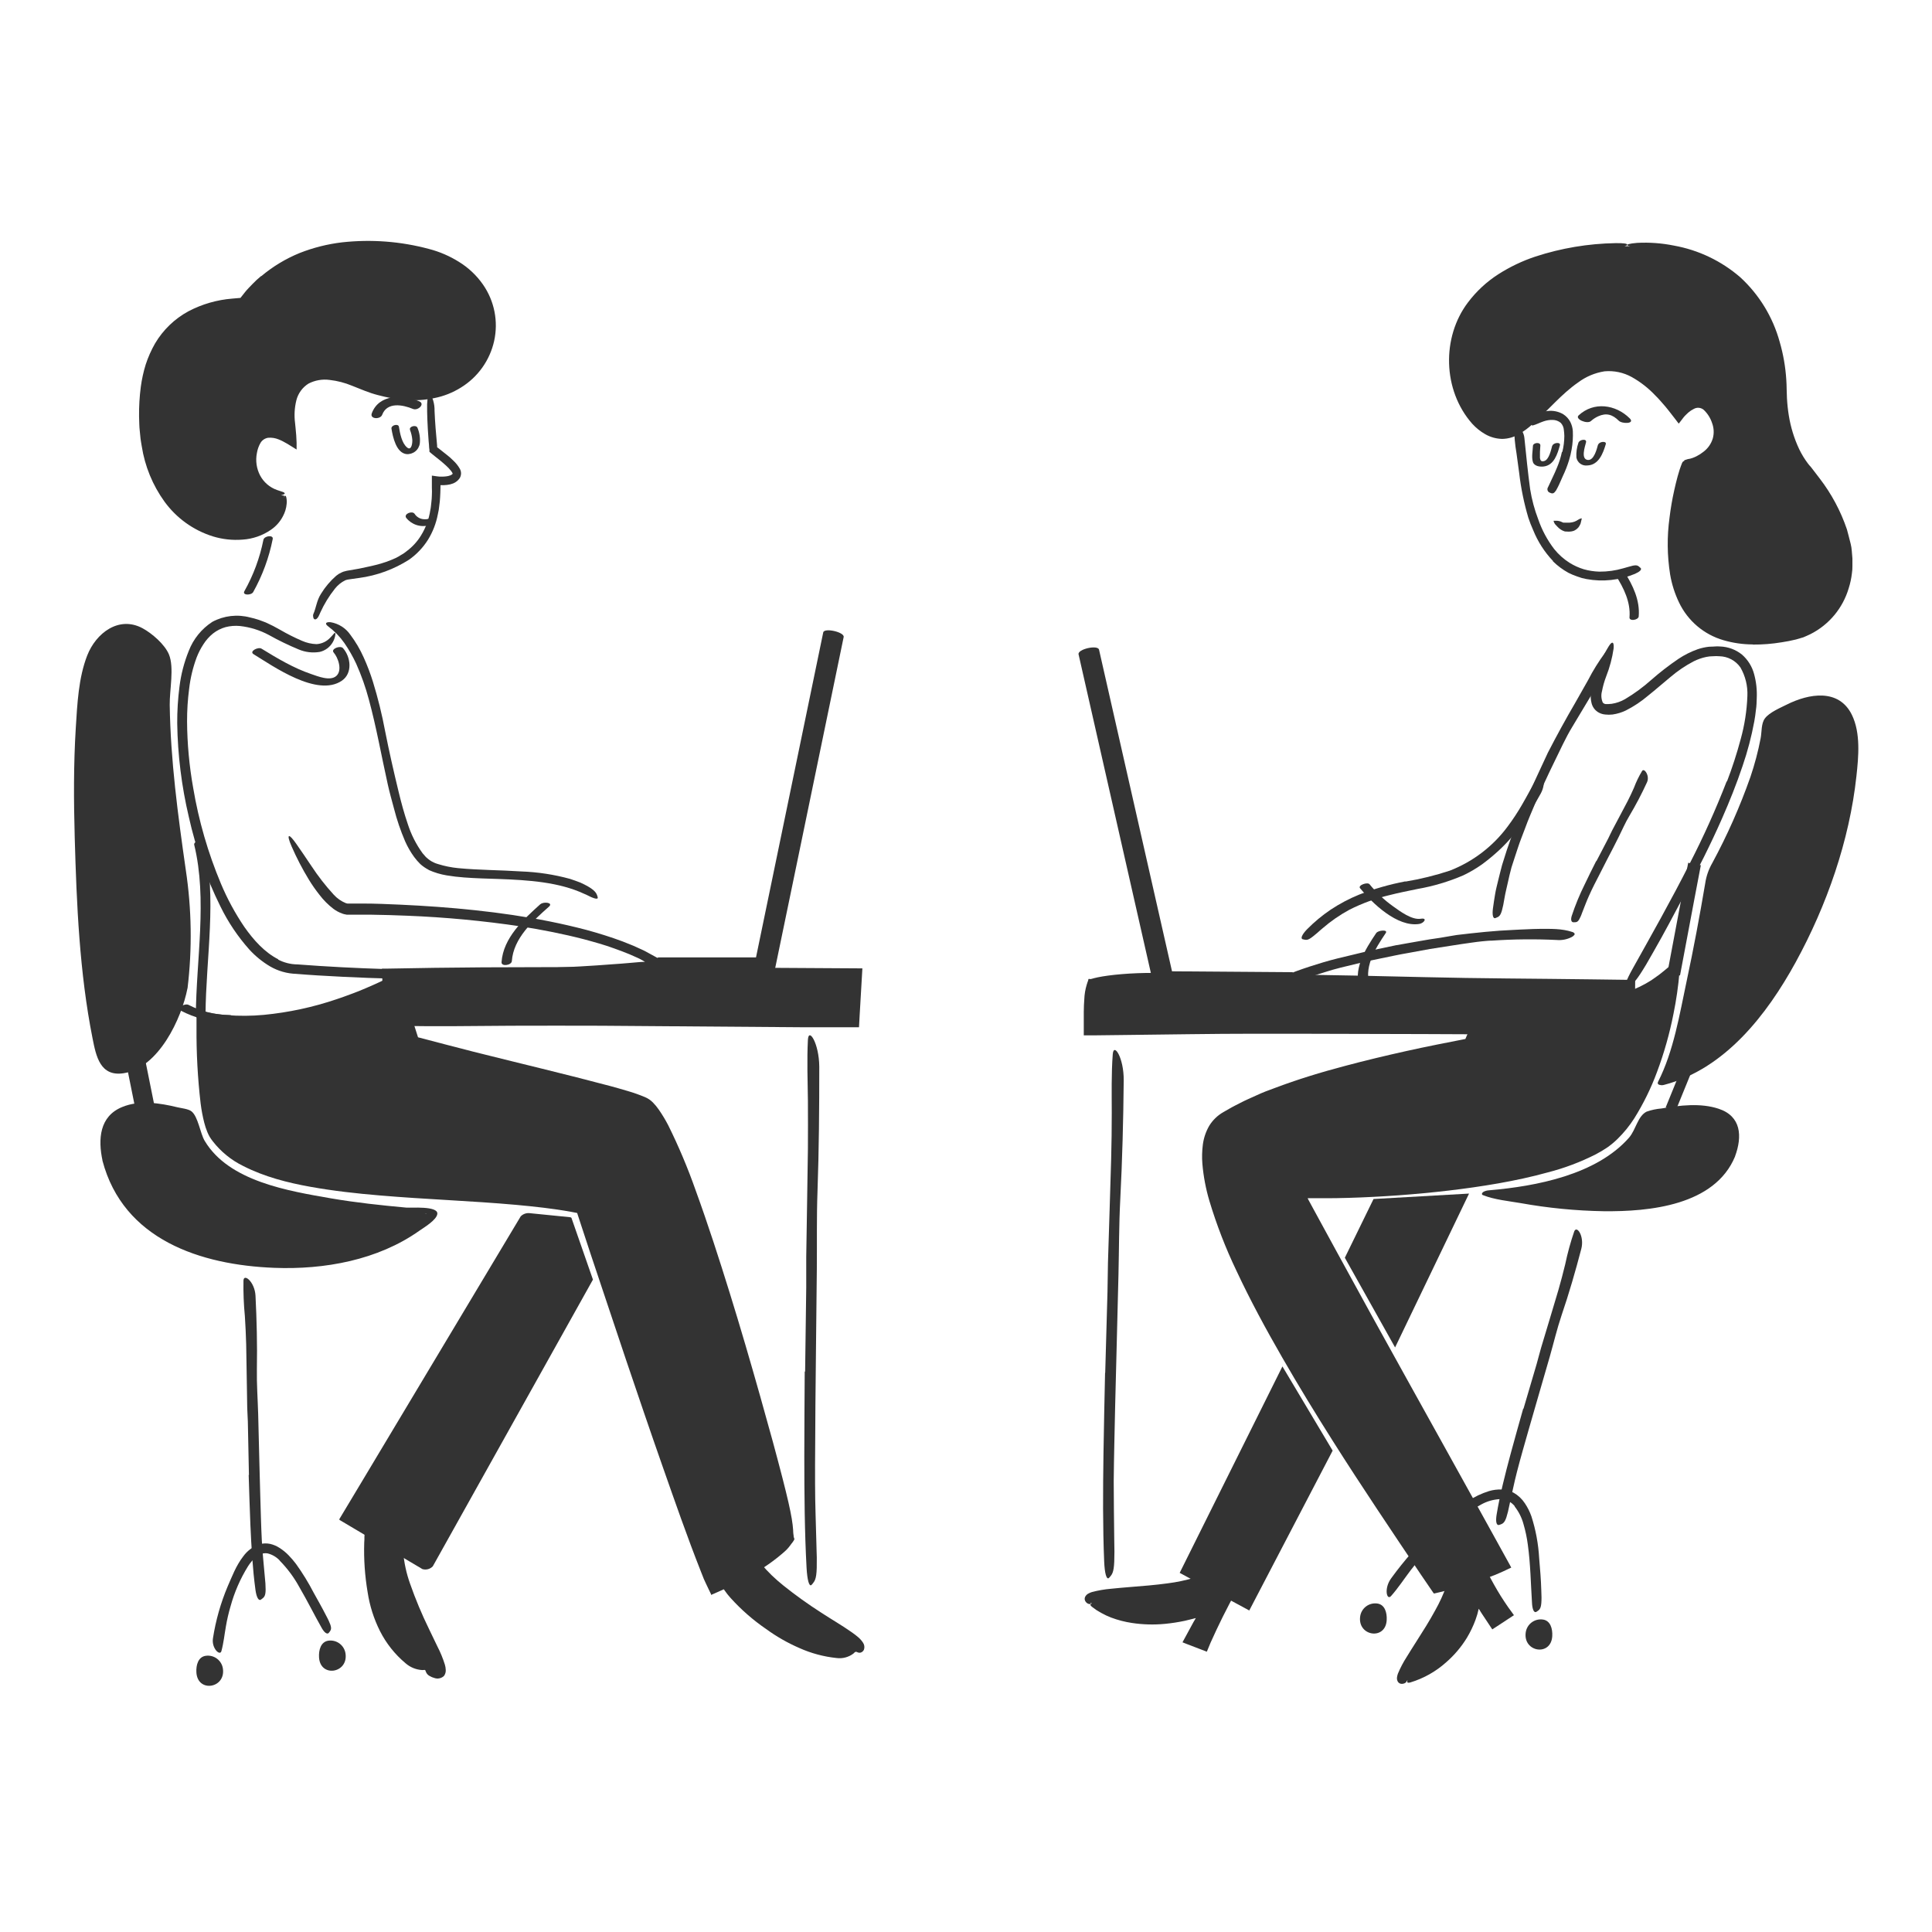 <svg width="300" height="300" viewBox="0 0 300 300" fill="none" xmlns="http://www.w3.org/2000/svg">
<path d="M169.454 248.936C175.188 253.061 182.037 252.029 186.762 250.327L184.454 254.688L186.992 255.663C186.992 255.663 188.602 251.786 190.506 248.163L187.258 245.192C180.542 248.25 166.015 246.461 169.454 248.936Z" fill="#333333"/>
<path d="M189.958 246.577L190.962 247.5C191.187 247.742 191.642 247.95 191.313 248.256L190.863 249.115C190.506 249.796 190.183 250.425 189.854 251.088C189.202 252.41 188.573 253.736 187.973 255.081L187.396 256.477L184.229 255.26L183.617 255.017L185.14 252.213L185.36 251.81L185.469 251.636C185.533 251.515 185.631 251.365 185.688 251.25C185.533 251.29 185.365 251.342 185.181 251.383L183.975 251.677C182.965 251.892 181.945 252.05 180.917 252.15C179.197 252.317 177.463 252.271 175.754 252.011C174.655 251.845 173.576 251.565 172.535 251.175C172.014 250.975 171.509 250.738 171.023 250.465C170.781 250.327 170.538 250.188 170.302 250.044L169.627 249.554C169.05 249.138 169.344 248.942 169.99 248.977C170.921 249.116 171.829 249.377 172.69 249.756C173.158 249.981 173.665 250.113 174.15 250.292C174.635 250.471 175.148 250.581 175.667 250.656C176.695 250.859 177.74 250.968 178.788 250.979C179.849 250.993 180.91 250.929 181.962 250.788L182.758 250.673L183.548 250.529C183.813 250.488 184.073 250.419 184.338 250.361L184.765 250.263L185.481 250.056C186.346 249.808 187.171 249.536 188.019 249.26L185.313 254.36L186.219 254.717L186.738 254.925L187.315 253.621L188.146 251.833L189.012 250.061L189.456 249.185L189.848 248.44C189.888 248.336 190.027 248.204 189.894 248.152L189.554 247.835L188.538 246.923L187.529 245.994L187.194 245.683C187.154 245.642 187.09 245.683 187.038 245.723L186.825 245.804C184.136 246.802 181.31 247.085 178.558 247.367L172.212 247.944C171.75 247.996 171.306 248.06 170.856 248.123C170.406 248.186 170.1 248.238 169.84 248.296C169.581 248.354 169.402 248.435 169.379 248.411C169.217 248.25 169.142 248.29 169.235 248.285C169.235 248.285 169.396 248.244 169.338 248.285C169.334 248.3 169.334 248.316 169.338 248.331C169.331 248.436 169.331 248.542 169.338 248.648C169.338 248.758 169.39 248.885 169.39 248.977C169.39 249.069 169.206 249.167 168.86 248.977C168.744 248.907 168.645 248.813 168.571 248.7C168.503 248.606 168.457 248.497 168.438 248.383C168.416 248.224 168.444 248.063 168.519 247.921C168.635 247.708 168.814 247.536 169.033 247.431C169.194 247.343 169.364 247.271 169.54 247.217C170.508 246.96 171.496 246.788 172.494 246.704C173.463 246.6 174.444 246.519 175.425 246.438C177.387 246.283 179.36 246.127 181.31 245.861C182.743 245.68 184.16 245.381 185.544 244.967L186.046 244.8L186.294 244.713L186.635 244.575L187.142 244.361L187.396 244.252C187.465 244.298 187.529 244.373 187.598 244.431L188.302 245.071L189.958 246.583V246.577Z" fill="#333333"/>
<path d="M235.217 233.896C234.942 233.548 234.591 233.267 234.191 233.074C233.792 232.882 233.353 232.782 232.91 232.783C231.887 232.834 230.89 233.12 229.996 233.619C229.294 234.004 228.619 234.438 227.977 234.917C225.632 236.651 223.474 238.625 221.538 240.808C220.656 241.771 219.837 242.798 219.046 243.831C218.037 245.158 217.125 246.56 216.017 247.817C215.337 248.608 214.863 246.663 216.017 245.083C218.061 242.26 220.38 239.647 222.94 237.283C224.486 235.774 226.145 234.385 227.902 233.129C228.92 232.436 230.037 231.9 231.213 231.536C231.834 231.351 232.481 231.268 233.129 231.288C233.802 231.308 234.462 231.484 235.056 231.802C235.754 232.204 236.347 232.765 236.787 233.44C237.21 234.071 237.551 234.754 237.802 235.471C238.476 237.577 238.879 239.76 239.002 241.967C239.146 243.652 239.285 245.296 239.331 246.963C239.331 247.333 239.365 247.69 239.365 248.06C239.365 249.433 239.221 249.86 238.788 250.136C238.701 250.206 238.606 250.266 238.506 250.315C238.183 250.431 237.929 249.865 237.888 248.873C237.698 245.948 237.658 242.867 237.242 239.873C237.101 238.78 236.874 237.699 236.562 236.642C236.293 235.654 235.828 234.73 235.194 233.925L235.217 233.896Z" fill="#333333"/>
<path d="M248.135 69.058C247.95 69.738 247.517 71.504 246.571 71.423C245.417 71.325 246.121 69.323 246.277 68.683C246.433 68.042 245.215 68.261 245.088 68.775C244.838 69.503 244.734 70.274 244.783 71.042C244.852 71.423 245.064 71.764 245.377 71.993C245.689 72.223 246.077 72.324 246.462 72.277C248.233 72.231 248.925 70.408 249.346 68.965C249.496 68.423 248.302 68.556 248.158 69.058H248.135Z" fill="#333333"/>
<path d="M241.021 69.231C240.842 69.871 240.542 71.394 239.763 71.596C239.313 71.712 239.187 71.51 239.123 71.123C239.104 70.469 239.125 69.813 239.187 69.162C239.187 68.585 238.033 68.734 238.033 69.254C238.004 70.01 237.79 70.984 238.033 71.752C238.246 72.392 239.117 72.508 239.7 72.438C241.327 72.248 241.852 70.471 242.221 69.138C242.371 68.59 241.177 68.723 241.038 69.231H241.021Z" fill="#333333"/>
<path d="M44.146 76.967C43.352 76.916 42.579 76.693 41.88 76.314C41.181 75.935 40.572 75.408 40.097 74.771C39.621 74.133 39.289 73.4 39.125 72.622C38.961 71.844 38.967 71.039 39.144 70.263C39.906 66.294 42.796 66.934 45.398 68.665C45.364 66.271 44.66 63.859 45.6 61.459C47.227 57.334 51.946 58.061 55.264 59.475C75.992 68.308 83.596 45.346 67.5 39.859C67.5 39.859 48.127 33.398 37.967 47.267C37.587 47.711 23.867 46.275 22.835 62.036C21.288 85.771 43.973 86.988 44.146 76.967Z" fill="#333333"/>
<path d="M40.587 42.871C42.362 41.383 44.356 40.178 46.5 39.3C48.633 38.456 50.868 37.894 53.146 37.627C57.656 37.132 62.218 37.48 66.6 38.654C68.245 39.079 69.815 39.754 71.256 40.656C72.734 41.561 74.009 42.764 75 44.187C75.877 45.448 76.484 46.877 76.781 48.384C77.079 49.892 77.062 51.444 76.731 52.944C76.4 54.431 75.775 55.836 74.892 57.076C74.009 58.317 72.886 59.368 71.59 60.167C70.317 60.968 68.907 61.527 67.431 61.817C65.981 62.124 64.494 62.219 63.017 62.1C62.286 62.057 61.558 61.97 60.837 61.84C60.121 61.708 59.412 61.535 58.708 61.356C58.004 61.177 57.312 60.946 56.637 60.681L54.646 59.89C53.54 59.431 52.375 59.13 51.185 58.996C50.053 58.842 48.902 59.044 47.89 59.573C46.947 60.169 46.273 61.108 46.01 62.192C45.731 63.336 45.666 64.521 45.819 65.688L45.894 66.444L45.998 67.598L46.056 68.752V69.329V69.623C46.067 69.657 46.067 69.693 46.056 69.727V69.802L44.619 68.913L43.887 68.51C43.686 68.407 43.48 68.314 43.269 68.233C42.748 68.015 42.182 67.927 41.619 67.979C41.383 68.017 41.158 68.105 40.959 68.237C40.76 68.37 40.592 68.543 40.465 68.746C40.176 69.245 39.98 69.792 39.889 70.362C39.656 71.538 39.831 72.759 40.385 73.823C40.944 74.88 41.882 75.687 43.01 76.085L43.938 76.396C44.14 76.477 44.233 76.563 44.215 76.644C44.198 76.725 43.685 77.025 42.767 76.973C42.108 76.911 41.467 76.718 40.883 76.406C40.299 76.094 39.782 75.669 39.364 75.156C38.749 74.461 38.308 73.631 38.077 72.733C37.832 71.715 37.832 70.653 38.077 69.635C38.237 68.828 38.587 68.07 39.098 67.425C39.251 67.245 39.419 67.079 39.6 66.929C39.781 66.779 39.974 66.644 40.177 66.525C40.401 66.427 40.63 66.342 40.864 66.271C41.089 66.215 41.319 66.179 41.55 66.162C42.368 66.133 43.183 66.283 43.938 66.6L44.031 66.64C44.031 66.79 43.996 66.26 43.973 65.965C43.95 65.671 43.921 65.285 43.91 64.933C43.794 63.425 44.07 61.912 44.712 60.542C45.059 59.8 45.566 59.143 46.196 58.618C46.826 58.094 47.564 57.714 48.358 57.508C49.821 57.163 51.346 57.181 52.8 57.56C53.49 57.72 54.168 57.926 54.831 58.177L56.677 58.921C56.971 59.036 57.254 59.163 57.565 59.267L58.471 59.556C59.071 59.756 59.681 59.922 60.3 60.052C60.911 60.193 61.529 60.303 62.152 60.381C62.461 60.43 62.773 60.459 63.087 60.467C63.398 60.467 63.71 60.519 64.021 60.525C65.265 60.539 66.505 60.397 67.713 60.104C69.512 59.652 71.157 58.728 72.479 57.427C72.65 57.269 72.808 57.097 72.952 56.913C73.096 56.735 73.258 56.567 73.396 56.377C73.669 56.009 73.918 55.624 74.14 55.223C74.592 54.406 74.917 53.525 75.104 52.61C75.291 51.691 75.349 50.752 75.277 49.817C75.186 48.884 74.96 47.969 74.608 47.1C73.907 45.353 72.744 43.83 71.244 42.692C71.045 42.524 70.833 42.371 70.61 42.236L69.946 41.81C69.485 41.562 69.017 41.319 68.544 41.094C68.071 40.869 67.552 40.685 67.073 40.517C66.594 40.35 66.04 40.217 65.515 40.09C63.4 39.578 61.244 39.253 59.071 39.121C54.744 38.867 50.308 39.381 46.379 41.175C45.158 41.713 43.998 42.378 42.917 43.16C42.642 43.337 42.376 43.53 42.121 43.736C41.867 43.95 41.608 44.152 41.354 44.371C40.881 44.827 40.373 45.26 39.94 45.767C39.721 46.01 39.479 46.246 39.271 46.506L38.654 47.308C38.577 47.414 38.492 47.514 38.4 47.608L38.267 47.735C38.198 47.735 38.158 47.792 38.094 47.81L37.927 47.873H37.737C37.622 47.892 37.506 47.906 37.39 47.913L36.375 47.994C35.053 48.105 33.748 48.358 32.481 48.75C30.575 49.329 28.835 50.353 27.404 51.738C25.997 53.157 24.941 54.886 24.323 56.786C23.691 58.706 23.345 60.708 23.296 62.729C23.19 64.761 23.31 66.798 23.654 68.804C24.092 71.866 25.314 74.764 27.202 77.215C29.048 79.602 31.671 81.267 34.615 81.923C35.878 82.19 37.18 82.215 38.452 81.998C39.424 81.84 40.354 81.487 41.187 80.96C41.486 80.763 41.772 80.545 42.04 80.308C42.248 80.065 42.473 79.875 42.617 79.662C42.766 79.477 42.905 79.284 43.033 79.085C43.142 78.894 43.246 78.727 43.35 78.577C43.493 78.291 43.653 78.013 43.829 77.746C43.939 77.507 44.062 77.273 44.198 77.048C44.296 76.927 44.377 76.962 44.435 77.163C44.475 77.301 44.5 77.442 44.51 77.585C44.542 77.805 44.542 78.028 44.51 78.248C44.451 78.919 44.255 79.571 43.933 80.163C43.493 81.014 42.846 81.74 42.052 82.275C40.75 83.168 39.231 83.692 37.656 83.792C36.099 83.917 34.533 83.744 33.04 83.285C30.026 82.338 27.396 80.447 25.54 77.89C23.702 75.342 22.492 72.394 22.01 69.288C21.952 68.908 21.871 68.521 21.825 68.135L21.71 66.981C21.612 66.208 21.629 65.44 21.594 64.673C21.574 63.13 21.665 61.588 21.865 60.058C22.022 58.885 22.277 57.727 22.627 56.596C22.999 55.459 23.486 54.363 24.081 53.325C25.326 51.219 27.121 49.492 29.273 48.329C31.383 47.223 33.695 46.556 36.069 46.367L37.333 46.258C37.194 46.448 37.737 45.756 38.065 45.34C38.394 44.925 38.85 44.475 39.254 44.054C39.658 43.633 40.09 43.235 40.546 42.865L40.587 42.871Z" fill="#333333"/>
<path d="M40.904 83.815C40.348 86.61 39.353 89.299 37.956 91.783C37.552 92.463 38.994 92.475 39.312 91.944C40.749 89.374 41.774 86.594 42.346 83.706C42.496 83.019 41.048 83.192 40.904 83.815Z" fill="#333333"/>
<path d="M83.913 140.394C81.283 142.76 78.144 145.633 77.879 149.394C77.827 150.15 79.431 149.885 79.477 149.244C79.737 145.679 82.725 143.019 85.246 140.781C85.962 140.14 84.404 139.979 83.937 140.394H83.913Z" fill="#333333"/>
<path d="M66.548 135.058C66.088 134.819 65.66 134.525 65.273 134.181C64.923 133.838 64.6 133.468 64.31 133.073C63.76 132.317 63.292 131.505 62.913 130.65C62.204 129.004 61.626 127.304 61.183 125.567C60.848 124.315 60.496 123.075 60.219 121.823C59.233 117.404 58.454 112.967 57.283 108.646C56.776 106.735 56.116 104.867 55.31 103.062C54.787 101.936 54.169 100.857 53.464 99.837C52.77 98.852 51.925 97.984 50.96 97.263C50.383 96.837 50.573 96.548 51.346 96.617C51.96 96.722 52.547 96.949 53.072 97.284C53.597 97.618 54.05 98.055 54.404 98.567C55.228 99.663 55.925 100.85 56.481 102.104C57.033 103.323 57.508 104.576 57.906 105.854C58.685 108.379 59.319 110.947 59.804 113.544C60.415 116.637 61.137 119.821 61.892 122.925C62.308 124.656 62.758 126.317 63.323 127.962C63.843 129.591 64.623 131.126 65.631 132.508C65.792 132.698 65.971 132.877 66.138 133.085C66.32 133.255 66.513 133.413 66.715 133.558C67.12 133.842 67.571 134.052 68.048 134.181C69.055 134.493 70.091 134.702 71.14 134.804C74.371 135.115 77.694 135.098 80.948 135.317C83.504 135.409 86.04 135.796 88.506 136.471C89.042 136.656 89.579 136.829 90.121 137.048C92.077 137.942 92.556 138.513 92.723 139.038C92.771 139.155 92.804 139.277 92.821 139.402C92.821 139.569 92.602 139.587 92.244 139.471C92.02 139.4 91.802 139.311 91.592 139.206C91.344 139.085 91.062 138.929 90.721 138.796C86.804 136.973 82.119 136.656 77.417 136.488C75.687 136.431 73.887 136.39 72.081 136.252C71.181 136.188 70.269 136.079 69.358 135.929C68.399 135.771 67.464 135.489 66.577 135.092L66.548 135.058Z" fill="#333333"/>
<path d="M39.369 101.579C42.358 103.408 49.275 108.335 53.1 105.687C54.767 104.533 54.485 102.04 53.267 100.65C52.84 100.165 51.323 100.765 51.808 101.319C52.517 102.133 53.192 104.083 52.229 104.954C51.265 105.825 49.304 104.994 48.352 104.677C45.611 103.754 43.067 102.231 40.61 100.725C40.085 100.402 38.654 101.14 39.369 101.579Z" fill="#333333"/>
<path d="M43.183 149.002C44.087 149.474 45.088 149.731 46.108 149.752H46.183C55.339 150.45 64.581 150.698 73.794 150.623C77.579 150.623 81.364 150.45 85.137 150.306C88.471 150.167 91.8 149.994 95.123 149.729C95.954 149.665 96.79 149.625 97.615 149.538L99.346 149.388L99.779 149.36H100.004H100.113C100.154 149.36 100.212 149.36 100.154 149.36C99.923 149.215 99.681 149.065 99.415 148.933L99.213 148.829L98.844 148.662C98.469 148.494 98.1 148.321 97.719 148.165C96.952 147.865 96.19 147.548 95.412 147.288C93.86 146.712 92.267 146.279 90.669 145.846C87.462 145.015 84.19 144.375 80.908 143.856C75.061 142.984 69.172 142.429 63.265 142.194C61.385 142.113 59.5 142.06 57.611 142.033H54.779H53.85C53.764 142.02 53.68 142.003 53.596 141.981C53.454 141.959 53.315 141.922 53.181 141.871C52.671 141.694 52.193 141.439 51.762 141.115C50.954 140.494 50.232 139.769 49.615 138.958C49.01 138.197 48.453 137.399 47.948 136.569C46.951 134.933 46.066 133.231 45.3 131.475C44.821 130.385 44.723 129.86 44.89 129.831C45.058 129.802 45.467 130.263 46.044 131.083C46.621 131.902 47.423 133.079 48.352 134.469C49.385 136.042 50.543 137.53 51.813 138.917C52.345 139.505 53.004 139.962 53.74 140.256C53.804 140.256 53.919 140.29 53.937 140.302H54.877H56.337C58.275 140.302 60.219 140.388 62.158 140.475C66.035 140.654 69.906 140.925 73.777 141.34C77.648 141.756 81.508 142.31 85.315 143.071C87.239 143.456 89.148 143.896 91.044 144.392C92.942 144.912 94.829 145.494 96.681 146.187L98.337 146.85L99.15 147.219L99.56 147.404L99.854 147.537L100.188 147.704L102.687 149.071L103.921 149.792L104.533 150.15L104.688 150.242H104.723H104.683H104.596L104.256 150.283L102.888 150.45C102.433 150.508 101.994 150.565 101.469 150.612L98.706 150.865C97.517 150.987 96.329 151.079 95.135 151.165C90.358 151.563 85.546 151.788 80.775 151.95C70.287 152.244 59.781 152.1 49.304 151.46C48.202 151.39 47.1 151.315 45.992 151.223H46.038C44.6 151.187 43.193 150.79 41.948 150.069C40.75 149.36 39.663 148.478 38.723 147.45C36.929 145.438 35.419 143.191 34.235 140.769C32.044 136.351 30.396 131.685 29.325 126.871C28.196 122.095 27.59 117.211 27.519 112.304C27.509 110.404 27.627 108.505 27.871 106.621C28.105 104.724 28.586 102.866 29.302 101.094C30.013 99.232 31.298 97.644 32.971 96.56C34.765 95.595 36.86 95.351 38.827 95.879C39.246 95.969 39.66 96.08 40.067 96.213C40.477 96.346 40.864 96.508 41.261 96.652C42.034 96.996 42.787 97.381 43.517 97.806C44.605 98.439 45.73 99.005 46.886 99.502C47.6 99.819 48.368 99.995 49.148 100.021C49.975 99.972 50.749 99.602 51.306 98.988C51.41 98.885 51.531 98.752 51.64 98.631C51.721 98.521 51.812 98.418 51.912 98.325C52.038 98.215 52.096 98.279 52.079 98.521C52.024 98.951 51.883 99.365 51.663 99.738C51.447 100.11 51.158 100.433 50.813 100.689C50.468 100.945 50.074 101.128 49.656 101.227C48.545 101.415 47.404 101.281 46.367 100.84C44.786 100.185 43.245 99.438 41.752 98.602C40.355 97.853 38.827 97.379 37.252 97.206C36.505 97.135 35.752 97.193 35.025 97.379C34.322 97.577 33.663 97.91 33.087 98.36C32.496 98.837 31.987 99.408 31.581 100.05C31.157 100.699 30.803 101.391 30.525 102.115C29.95 103.671 29.562 105.291 29.371 106.938C29.15 108.627 29.042 110.329 29.048 112.033C29.071 115.496 29.39 118.951 30 122.36C30.858 127.454 32.3 132.433 34.298 137.198C35.284 139.556 36.504 141.81 37.938 143.925C39.381 145.985 41.112 147.9 43.217 148.962L43.183 149.002Z" fill="#333333"/>
<path d="M123.358 239.002C122.423 241.471 110.977 246.329 110.977 246.329C108.381 241.661 90.317 187.581 90.317 187.581C73.587 184.16 40.315 187.448 33.202 176.273C31.598 173.746 31.131 166.01 31.137 157.638C40.333 159.79 51.906 156.785 61.367 151.869L64.454 161.469C78.75 165.26 97.413 169.275 100.31 170.89C107.446 174.871 122.238 235.904 123.358 239.002Z" fill="#333333"/>
<path d="M60.837 153.3V153.254L60.779 153.283L60.537 153.398C60.104 153.617 59.654 153.819 59.21 154.021C58.327 154.437 57.421 154.812 56.521 155.175C54.704 155.89 52.869 156.571 50.989 157.113C49.111 157.681 47.202 158.139 45.271 158.487C44.313 158.683 43.333 158.798 42.387 158.937C41.44 159.075 40.425 159.138 39.438 159.162C37.443 159.277 35.441 159.197 33.462 158.925L32.723 158.827L32.204 158.723L32.06 158.688C32.06 158.688 32.002 158.66 32.002 158.688V158.804V160.927C31.991 164.737 32.255 168.543 32.792 172.315C32.91 172.984 33.062 173.647 33.248 174.3L33.392 174.773C33.45 174.929 33.514 175.067 33.571 175.217C33.624 175.36 33.689 175.497 33.767 175.627C33.834 175.766 33.916 175.897 34.01 176.019C34.762 177.107 35.726 178.033 36.842 178.742C37.4 179.117 37.978 179.462 38.573 179.775C38.879 179.925 39.196 180.063 39.502 180.208C39.812 180.358 40.129 180.491 40.454 180.606L41.417 180.981L42.404 181.31C43.056 181.54 43.737 181.702 44.406 181.887C49.233 183.045 54.148 183.803 59.1 184.154C64.067 184.592 69.064 184.852 74.065 185.169C79.09 185.41 84.097 185.925 89.065 186.71L90.127 186.912L90.485 186.981C90.594 187.015 90.767 186.981 90.767 187.142L90.998 187.835L91.61 189.669L92.763 193.229L95.192 200.377C98.019 208.8 100.921 217.246 103.846 225.56C105.738 230.896 107.648 236.244 109.662 241.535C109.904 242.198 110.175 242.85 110.435 243.502L110.827 244.483C110.942 244.783 111.15 245.192 111.167 245.244C111.185 245.296 111.254 245.573 111.415 245.44L111.992 245.175L113.913 244.298C116.471 243.162 118.936 241.829 121.287 240.312C121.78 239.98 122.247 239.609 122.683 239.204C122.925 238.967 123.006 238.875 123.081 238.915C123.156 238.956 123.162 239.181 122.965 239.562C122.66 240.083 122.27 240.551 121.812 240.946C120.237 242.334 118.513 243.541 116.671 244.546C115.517 245.192 114.3 245.85 112.962 246.502C112.587 246.687 112.431 246.767 111.606 247.137L110.573 247.592L110.44 247.65H110.412V247.615V247.552L110.29 247.298L110.042 246.785C109.887 246.45 109.725 246.115 109.563 245.775C109.477 245.585 109.373 245.388 109.298 245.198C109.148 244.823 108.992 244.448 108.842 244.044C106.696 238.615 104.804 233.163 102.883 227.694C100.962 222.225 99.098 216.733 97.246 211.263L91.731 194.781L90.369 190.638L89.689 188.567L89.637 188.394C89.637 188.348 89.596 188.354 89.567 188.342L88.731 188.181C85.91 187.667 83.031 187.356 80.14 187.09C73.217 186.467 66.098 186.237 58.944 185.625C55.367 185.325 51.773 184.927 48.208 184.287C44.642 183.646 41.089 182.746 37.788 181.067C35.921 180.159 34.288 178.833 33.017 177.19C32.867 176.971 32.7 176.781 32.562 176.533C32.424 176.293 32.303 176.044 32.198 175.788C31.998 175.305 31.834 174.807 31.708 174.3C31.463 173.328 31.278 172.341 31.154 171.346C30.696 167.419 30.483 163.467 30.514 159.513V156.894C30.708 156.909 30.901 156.94 31.09 156.987L32.244 157.217L33.069 157.379L33.779 157.471C34.258 157.523 34.731 157.61 35.21 157.627C37.13 157.781 39.061 157.767 40.979 157.587C44.842 157.213 48.648 156.392 52.321 155.14C53.077 154.875 53.833 154.627 54.577 154.333L55.696 153.906L56.804 153.444C57.542 153.144 58.264 152.798 58.996 152.469C59.365 152.308 59.706 152.129 60.087 151.944L61.737 151.125C62.79 154.444 63.848 157.76 64.91 161.071L69.081 162.162L73.54 163.315C80.625 165.098 87.762 166.777 94.846 168.663C95.729 168.9 96.612 169.16 97.494 169.419C98.392 169.68 99.274 169.992 100.137 170.354C100.609 170.548 101.037 170.837 101.394 171.202C101.73 171.549 102.037 171.923 102.312 172.321C102.841 173.089 103.323 173.888 103.754 174.715C105.38 177.994 106.804 181.37 108.017 184.823C109.95 190.137 111.663 195.462 113.319 200.792C114.975 206.123 116.527 211.454 118.044 216.819L120 223.846C122.4 232.713 123.023 235.569 123.156 237.571C123.156 238.027 123.254 238.621 123.248 238.898C123.248 239.383 122.844 238.719 122.308 237.138C121.771 235.558 121.004 233.048 120.098 229.812C117.41 220.217 114.646 210.363 111.6 200.452C110.071 195.496 108.473 190.529 106.696 185.619C105.802 183.167 104.867 180.721 103.812 178.35C103.287 177.196 102.733 175.996 102.115 174.888C101.82 174.338 101.495 173.805 101.14 173.29C100.839 172.819 100.474 172.392 100.056 172.021C99.498 171.674 98.894 171.408 98.262 171.231C97.54 171 96.814 170.763 96.064 170.556C94.581 170.123 93.069 169.731 91.564 169.338C88.546 168.56 85.506 167.815 82.465 167.065L73.327 164.815L68.763 163.662L63.669 162.329C62.704 159.337 61.742 156.337 60.785 153.329L60.837 153.3Z" fill="#333333"/>
<path d="M31.915 157.552C31.962 148.846 33.75 139.333 31.662 130.771C31.535 130.24 30.023 130.627 30.156 131.175C32.227 139.667 30.456 149.088 30.41 157.713C30.41 158.348 31.915 158.042 31.915 157.535V157.552Z" fill="#333333"/>
<path d="M91.24 198.854L66.381 243.352L53.527 235.736L81.71 188.729L87.929 189.352L91.24 198.854Z" fill="#333333"/>
<path d="M90.41 198.992L68.654 237.9L65.527 243.496L67.142 243.063L61.46 239.694L57.623 237.421C56.931 237.006 55.038 236.313 54.589 235.621C54.254 235.096 54.438 235.898 54.479 235.35C54.479 235.021 55.056 234.427 55.2 234.15L58.038 229.408L77.129 197.562L82.512 188.59L81.144 189.087L85.592 189.531C87.156 189.687 87.087 189.283 87.433 190.604C88.171 193.488 89.406 196.281 90.381 199.073C90.519 199.483 92.175 198.987 92.048 198.629L88.742 189.133C88.708 189.023 88.535 189.012 88.448 189L82.223 188.377C81.973 188.353 81.72 188.385 81.483 188.47C81.247 188.556 81.032 188.694 80.856 188.873L56.204 230.037L52.702 235.875C52.689 235.901 52.686 235.93 52.693 235.958C52.701 235.986 52.718 236.009 52.742 236.025L65.59 243.646C65.873 243.732 66.174 243.736 66.46 243.66C66.745 243.583 67.004 243.429 67.206 243.213L88.939 204.306L92.065 198.71C92.198 198.462 90.652 198.56 90.41 198.992Z" fill="#333333"/>
<path d="M132.963 256.483C127.067 257.844 116.596 251.977 112.662 246.098C113.665 245.677 115.944 244.69 118.246 243.513C123.462 249.56 137.262 255.49 132.963 256.483Z" fill="#333333"/>
<path d="M118.552 244.985C117.929 244.35 118.131 244.448 117.975 244.471L116.319 245.238L114.588 245.988L113.827 246.312L113.625 246.381L113.7 246.496L113.862 246.721L113.902 246.773V246.802L113.954 246.865L114.179 247.119C114.49 247.46 114.756 247.823 115.102 248.14C116.222 249.333 117.452 250.417 118.777 251.377C120.092 252.366 121.491 253.237 122.96 253.979C124.246 254.651 125.6 255.184 126.998 255.571C128.75 256.067 130.576 256.25 132.392 256.113C132.969 256.073 132.969 256.385 132.519 256.765C131.776 257.328 130.842 257.577 129.917 257.458C127.908 257.251 125.944 256.723 124.102 255.894C122.28 255.101 120.55 254.111 118.944 252.94C116.938 251.566 115.101 249.961 113.469 248.158L113.112 247.742C113.048 247.667 113.002 247.615 112.927 247.517L112.685 247.188L111.733 245.873L113.683 245.06L114.987 244.483L116.279 243.906L116.919 243.606L117.658 243.248L118.079 243.04C118.148 243.04 118.223 242.948 118.281 242.96L118.437 243.133L119.013 243.773C119.287 244.062 119.563 244.344 119.844 244.621C120.421 245.163 120.998 245.688 121.633 246.19C123.526 247.705 125.498 249.119 127.54 250.425C129.115 251.458 130.719 252.369 132.271 253.465C132.622 253.706 132.959 253.966 133.281 254.244C133.564 254.487 133.811 254.768 134.013 255.081C134.121 255.238 134.189 255.418 134.213 255.606C134.237 255.795 134.216 255.987 134.152 256.165C134.099 256.283 134.019 256.386 133.919 256.468C133.819 256.549 133.701 256.605 133.575 256.633C133.442 256.653 133.306 256.635 133.183 256.581C133.083 256.544 132.989 256.491 132.906 256.425C132.802 256.315 132.906 256.183 133.085 256.015C133.126 255.977 133.163 255.935 133.194 255.888C133.209 255.875 133.219 255.857 133.223 255.837H133.263C133.24 255.833 133.217 255.833 133.194 255.837H133.16L133.05 255.687C132.812 255.418 132.547 255.174 132.26 254.96C131.948 254.723 131.613 254.487 131.267 254.256C130.581 253.788 129.865 253.333 129.138 252.865C127.685 251.942 126.196 250.996 124.731 249.981C122.495 248.514 120.401 246.841 118.477 244.985H118.552Z" fill="#333333"/>
<path d="M65.971 259.304C56.792 254.435 56.74 242.573 57.15 237.536L62.117 240.479C62.261 248.971 73.708 263.411 65.971 259.304Z" fill="#333333"/>
<path d="M61.633 242.942C61.563 242.59 61.512 242.233 61.465 241.875L61.413 241.333C61.413 241.165 61.413 240.9 61.413 240.946C61.42 240.938 61.424 240.928 61.424 240.917C61.424 240.907 61.42 240.897 61.413 240.888H61.367L61.148 240.756L60.271 240.213L58.512 239.14L58.073 238.869L57.964 238.794L57.865 238.725C57.865 238.725 57.773 238.638 57.779 238.725V238.898V239.267C57.779 239.758 57.779 240.254 57.744 240.744C57.71 242.48 57.813 244.216 58.05 245.936C58.274 247.656 58.702 249.343 59.325 250.961L59.527 251.498L59.775 252.017C59.942 252.358 60.104 252.71 60.288 253.044C60.666 253.704 61.092 254.335 61.563 254.931C62.78 256.443 64.248 257.735 65.902 258.75C66.392 259.102 66.19 259.327 65.579 259.327C64.618 259.276 63.702 258.904 62.977 258.271C61.322 256.889 59.968 255.182 58.996 253.258C58.043 251.356 57.397 249.315 57.081 247.211C56.654 244.685 56.478 242.123 56.556 239.561L56.585 239.036V238.661L56.614 238.235L56.677 237.392L56.712 236.971V236.758C56.712 236.758 56.712 236.66 56.712 236.683L56.804 236.74L59.296 238.235L61.067 239.319L61.956 239.861C62.182 239.985 62.4 240.124 62.608 240.277V240.681C62.608 240.813 62.608 240.969 62.608 241.033C62.752 242.692 63.109 244.327 63.669 245.896C64.516 248.318 65.506 250.688 66.635 252.992L67.927 255.675C68.393 256.576 68.779 257.516 69.081 258.485C69.158 258.739 69.203 259.003 69.213 259.269C69.245 259.617 69.147 259.965 68.937 260.244C68.741 260.428 68.499 260.554 68.236 260.609C67.974 260.664 67.701 260.646 67.448 260.556C67.193 260.489 66.948 260.386 66.721 260.25C66.458 260.118 66.253 259.894 66.144 259.621C66.097 259.524 66.062 259.421 66.04 259.315C66.04 259.171 66.202 259.125 66.496 259.171C66.79 259.217 67.24 259.356 67.702 259.436C67.749 259.448 67.799 259.448 67.846 259.436H67.933C67.955 259.423 67.974 259.403 67.986 259.38C67.998 259.356 68.004 259.33 68.002 259.304C67.992 259.216 67.977 259.13 67.956 259.044C67.913 258.849 67.859 258.656 67.794 258.467C67.523 257.683 67.148 256.869 66.773 256.05C66 254.411 65.181 252.738 64.413 251.025C63.195 248.462 62.26 245.772 61.627 243.006L61.633 242.942Z" fill="#333333"/>
<path d="M16.731 180C18.606 187.823 25.189 193.217 32.458 194.856C56.614 200.302 67.373 188.51 67.073 188.51C57.121 187.65 47.083 186.825 37.731 183.052C32.296 180.86 30.231 176.971 29.296 173.158C29.285 173.14 13.76 167.533 16.731 180Z" fill="#333333"/>
<path d="M15.912 180.231C19.148 192.496 31.137 196.425 42.589 196.869C50.36 197.169 58.667 195.681 65.129 191.1C65.769 190.65 67.858 189.421 67.91 188.458C67.973 187.223 63.808 187.581 63.087 187.517C59.181 187.16 55.269 186.744 51.404 186.081C44.781 184.927 35.544 183.45 31.788 177.156C31.09 176.002 30.767 173.383 29.735 172.569C29.25 172.183 28.125 172.079 27.56 171.94C24.837 171.277 21.658 170.786 18.981 171.894C15.438 173.331 15.202 176.902 15.923 180.231C16.09 180.992 17.769 180.56 17.596 179.781C16.863 176.406 17.25 173.019 21.231 172.546C23.418 172.329 25.626 172.605 27.692 173.354C27.9 173.435 28.362 173.452 28.529 173.613C28.979 174.035 28.183 173.325 28.604 174C29.59 175.592 29.833 177.461 31.033 179.06C33.964 182.902 38.856 184.413 43.321 185.642C48.908 187.084 54.608 188.049 60.358 188.527C61.662 188.654 63.86 189.231 65.158 188.965C65.59 188.873 66.415 188.065 66.156 188.55C65.791 189.007 65.35 189.397 64.852 189.704C59.885 193.65 53.25 195.306 47.031 195.617C35.048 196.194 21.029 192.854 17.573 179.763C17.383 179.019 15.71 179.463 15.912 180.231Z" fill="#333333"/>
<path d="M28.269 153.594C27.363 159.063 20.89 169.615 16.615 165.375C13.454 162.236 9.808 109.696 14.821 100.615C19.494 92.169 25.615 102.202 25.615 102.202C25.223 108.756 25.662 122.567 27.542 132.542C28.79 139.489 29.035 146.578 28.269 153.594Z" fill="#333333"/>
<path d="M27.456 153.733C26.942 156.381 21.11 169.742 17.337 165.006C16.108 163.471 15.975 160.586 15.675 158.735C14.21 149.861 13.673 140.786 13.367 131.804C13.044 122.936 12.664 113.625 14.319 104.861C14.519 103.582 14.863 102.33 15.346 101.129C15.704 100.18 16.265 99.321 16.99 98.613C18.958 96.952 20.59 97.909 22.183 99.306C22.979 100.004 24.49 101.331 24.785 102.392C25.015 103.229 24.71 104.573 24.692 105.45C24.658 107.181 24.692 108.963 24.692 110.711C24.86 118.904 25.846 126.865 27.092 134.942C28.088 141.152 28.214 147.471 27.467 153.715C27.404 154.188 29.065 153.883 29.123 153.444C29.858 147.331 29.765 141.146 28.846 135.058C27.623 126.502 26.486 118.119 26.354 109.454C26.319 107.21 27.075 103.656 26.238 101.631C25.592 100.056 23.585 98.336 22.142 97.558C18.462 95.573 14.908 98.296 13.546 101.775C12.185 105.254 12 109.327 11.769 113.008C11.417 118.667 11.446 124.35 11.602 130.015C11.896 140.4 12.34 151.038 14.371 161.233C14.919 164.008 15.554 167.21 19.194 166.65C24.617 165.819 28.2 158.169 29.111 153.461C29.198 153.011 27.542 153.283 27.456 153.733Z" fill="#333333"/>
<path d="M268.592 179.688C263.25 193.465 230.59 185.221 230.931 185.192C241.892 184.344 253.962 179.856 255.738 172.944C255.733 172.944 272.954 168.427 268.592 179.688Z" fill="#333333"/>
<path d="M267.762 179.815C264.496 187.661 253.581 187.586 246.467 187.142C243.072 186.915 239.694 186.492 236.348 185.873C235.229 185.671 234.104 185.446 232.996 185.192C232.535 185.083 231.744 184.777 231.767 184.967L230.585 185.59C236.302 185.094 242.037 183.911 247.281 181.511C249.57 180.523 251.686 179.173 253.546 177.513C254.329 176.794 255.012 175.973 255.577 175.073C255.767 174.767 256.494 172.598 255.888 173.256C256.246 172.869 257.902 172.84 258.392 172.765C260.001 172.487 261.637 172.392 263.267 172.483C267.756 172.823 269.267 175.65 267.762 179.815C267.612 180.231 269.244 180.04 269.417 179.556C270.571 176.435 270.375 173.313 266.85 172.16C264.069 171.242 260.821 171.629 257.994 172.125C257.207 172.188 256.431 172.353 255.687 172.615C254.296 173.313 254.037 175.396 252.958 176.654C247.892 182.423 238.535 184.2 231.3 184.823C231.012 184.823 230.065 184.99 230.117 185.44C230.129 185.475 230.149 185.506 230.177 185.53C230.204 185.555 230.237 185.571 230.273 185.579C232.062 186.294 234.248 186.496 236.129 186.819C240.375 187.582 244.675 188.003 248.988 188.077C256.119 188.158 266.256 187.194 269.417 179.579C269.585 179.169 267.958 179.336 267.762 179.815Z" fill="#333333"/>
<path d="M258.26 168.006C278.856 162.992 290.637 121.511 287.013 111.9C284.129 104.204 274.638 111.785 274.638 111.79C273.831 119.4 270.346 127.09 265.875 135.565C265.875 135.577 261.663 161.567 258.26 168.006Z" fill="#333333"/>
<path d="M258.387 168.461C267.825 166.015 274.35 157.581 278.827 149.423C283.656 140.608 287.181 130.54 288.265 120.519C288.594 117.502 288.94 113.833 287.562 111.006C285.537 106.869 280.875 107.688 277.448 109.408C276.438 109.915 274.76 110.613 274.062 111.542C273.456 112.344 273.583 113.636 273.392 114.629C273.003 116.667 272.473 118.675 271.806 120.64C270.185 125.247 268.204 129.718 265.881 134.013C265.32 134.985 264.948 136.054 264.785 137.163C263.925 142.246 262.979 147.317 261.9 152.354C260.804 157.511 259.881 163.229 257.469 167.971C257.088 168.721 258.762 168.588 259.038 168.052C260.735 164.711 261.565 160.892 262.431 157.269C263.538 152.654 264.467 147.958 265.315 143.273C265.783 140.763 265.95 137.994 266.671 135.542C267.115 134.048 268.24 132.519 268.938 131.111C269.804 129.352 270.669 127.575 271.413 125.775C272.905 122.425 274.064 118.937 274.875 115.361C275.042 114.565 275.037 112.402 275.388 111.9C275.82 111.487 276.317 111.15 276.86 110.902C278.862 109.667 281.815 108.144 284.117 109.465C287.175 111.196 286.927 116.094 286.719 119.071C286.096 127.961 283.212 136.915 279.462 144.946C275.198 154.079 268.546 164.844 258.115 167.544C257.123 167.804 257.365 168.733 258.387 168.461Z" fill="#333333"/>
<path d="M20.717 163.079L22.783 173.348" stroke="#333333" stroke-width="3" stroke-miterlimit="10"/>
<path d="M38.654 229.038C38.602 226.488 38.556 223.933 38.498 221.383C38.498 220.454 38.406 219.525 38.389 218.596C38.325 215.313 38.296 212.037 38.227 208.754C38.192 207.3 38.112 205.84 38.025 204.398C37.845 202.548 37.772 200.689 37.806 198.831C37.869 197.677 39.565 199.067 39.675 201.202C39.865 204.987 39.958 208.771 39.889 212.596C39.848 214.904 40.021 217.258 40.09 219.594C40.16 222.162 40.217 224.729 40.281 227.296C40.321 228.883 40.356 230.463 40.408 232.044C40.483 234.433 40.535 236.838 40.656 239.215C40.754 241.062 40.95 242.862 41.106 244.685C41.14 245.088 41.187 245.481 41.215 245.885C41.308 247.385 41.215 247.869 40.777 248.192C40.683 248.275 40.583 248.35 40.477 248.417C40.131 248.579 39.819 247.979 39.669 246.883C39.225 243.635 39.035 240.196 38.879 236.74C38.769 234.173 38.7 231.594 38.614 229.021L38.654 229.038Z" fill="#333333"/>
<path d="M43.431 242.308C42.919 241.766 42.262 241.383 41.538 241.206C41.203 241.158 40.861 241.188 40.539 241.293C40.218 241.398 39.924 241.576 39.681 241.811C39.239 242.218 38.852 242.68 38.527 243.185C37.316 245.131 36.395 247.244 35.792 249.456C35.5 250.449 35.265 251.458 35.089 252.479C34.852 253.783 34.731 255.104 34.379 256.385C34.165 257.192 32.821 255.946 33.069 254.388C33.497 251.625 34.263 248.924 35.348 246.346C36.029 244.806 36.64 243.133 37.76 241.685C38.383 240.816 39.256 240.157 40.264 239.798C40.811 239.638 41.39 239.617 41.948 239.735C42.467 239.855 42.962 240.066 43.408 240.358C43.923 240.684 44.398 241.072 44.821 241.511C45.234 241.937 45.619 242.388 45.975 242.861C46.996 244.283 47.912 245.777 48.715 247.333C49.356 248.486 50.014 249.64 50.619 250.829C50.752 251.088 50.896 251.342 51.017 251.608C51.479 252.594 51.508 252.958 51.219 253.338C51.162 253.427 51.096 253.51 51.023 253.586C50.769 253.8 50.354 253.494 49.967 252.808C48.813 250.777 47.729 248.579 46.506 246.49C45.675 244.957 44.632 243.549 43.408 242.308H43.431Z" fill="#333333"/>
<path d="M34.615 259.119C35.048 262.177 30.687 262.881 30.496 259.696C30.427 258.542 30.779 257.273 31.95 257.112C32.257 257.068 32.57 257.085 32.87 257.162C33.17 257.239 33.452 257.375 33.7 257.561C33.948 257.748 34.156 257.982 34.313 258.249C34.47 258.516 34.573 258.812 34.615 259.119Z" fill="#333333"/>
<path d="M53.654 256.777C54.087 259.834 49.725 260.538 49.54 257.354C49.471 256.2 49.823 254.931 50.994 254.763C51.614 254.678 52.242 254.842 52.741 255.22C53.239 255.597 53.568 256.157 53.654 256.777Z" fill="#333333"/>
<path d="M236.913 253.488C236.487 256.552 240.842 257.25 241.033 254.065C241.102 252.911 240.75 251.642 239.579 251.481C239.272 251.437 238.959 251.454 238.659 251.531C238.359 251.608 238.077 251.744 237.829 251.931C237.581 252.117 237.373 252.351 237.216 252.618C237.059 252.885 236.956 253.181 236.913 253.488Z" fill="#333333"/>
<path d="M211.206 251.002C210.779 254.065 215.14 254.763 215.325 251.579C215.394 250.425 215.042 249.156 213.871 248.994C213.564 248.95 213.252 248.967 212.951 249.045C212.651 249.122 212.369 249.258 212.121 249.444C211.874 249.631 211.665 249.864 211.508 250.132C211.351 250.399 211.248 250.695 211.206 251.002Z" fill="#333333"/>
<path d="M60.317 158.712H132.623L133.021 151.217H60.15L60.317 158.712Z" fill="#333333"/>
<path d="M114.935 150.254L133.91 150.369L133.488 157.633L133.385 159.513H124.823L93.369 159.277C88.719 159.248 84.04 159.277 79.425 159.277C73.494 159.311 67.54 159.421 61.615 159.277C57.917 159.173 62.608 157.685 69.438 157.673C81.554 157.673 93.669 157.708 105.865 157.921C113.169 158.048 120.767 157.985 128.238 158.013H131.971L132.335 151.858L120.265 151.788L105.098 151.731C97.442 151.702 89.746 151.656 82.148 151.679C76.24 151.679 70.448 151.8 64.61 151.869L61.079 151.921H60.871C60.871 152.723 60.871 153.386 60.871 153.946C60.871 154.702 60.871 155.319 60.837 155.833C60.83 156.556 60.711 157.274 60.485 157.961C60.416 158.197 60.327 158.427 60.219 158.648C59.913 159.115 59.608 157.16 59.435 153.646C59.435 153.254 59.4 152.862 59.377 152.458C59.377 151.794 59.331 151.113 59.308 150.421L67.471 150.283L74.971 150.208L90.219 150.161L114.9 150.213L114.935 150.254Z" fill="#333333"/>
<path d="M125.019 212.965C125.077 208.615 125.135 204.267 125.192 199.921C125.192 198.335 125.192 196.748 125.192 195.161C125.273 189.571 125.383 183.981 125.452 178.39C125.481 175.91 125.452 173.411 125.452 170.954C125.412 167.792 125.29 164.608 125.452 161.452C125.562 159.485 127.183 161.983 127.217 165.629C127.217 172.085 127.171 178.54 126.94 185.054C126.796 188.948 126.871 192.998 126.837 196.985C126.798 201.361 126.752 205.742 126.698 210.127C126.667 212.819 126.64 215.511 126.617 218.204C126.617 222.283 126.542 226.385 126.565 230.435C126.565 233.59 126.698 236.677 126.773 239.792C126.773 240.473 126.825 241.148 126.831 241.84C126.86 244.402 126.744 245.215 126.294 245.769C126.202 245.9 126.098 246.022 125.983 246.133C125.637 246.375 125.348 245.331 125.244 243.456C124.938 237.888 124.898 232.015 124.892 226.148C124.892 221.769 124.933 217.373 124.956 212.983L125.019 212.965Z" fill="#333333"/>
<path d="M102.265 151.904H110.919H119.867C119.954 151.904 120.081 151.938 120.063 151.811L120.173 151.281L120.392 150.219L123.998 132.813L131.002 98.931C131.187 98.158 127.967 97.425 127.829 98.21L120.808 132.161L117.392 148.667H102.265C101.637 148.638 101.637 151.915 102.265 151.904Z" fill="#333333"/>
<path d="M241.154 87.115C239.83 85.723 238.783 84.093 238.067 82.31L237.669 81.363C237.548 81.046 237.427 80.723 237.323 80.406C236.648 78.132 236.172 75.804 235.898 73.448C235.76 72.415 235.615 71.383 235.477 70.356C235.252 69.05 235.131 67.729 235.113 66.404C235.113 65.579 236.556 66.502 236.706 68.002C236.983 70.667 237.237 73.304 237.6 75.958C237.856 77.56 238.278 79.132 238.858 80.648C239.431 82.31 240.269 83.868 241.338 85.263C242.01 86.099 242.815 86.819 243.721 87.392C244.411 87.822 245.154 88.159 245.931 88.396C246.719 88.617 247.53 88.741 248.348 88.765C249.611 88.773 250.869 88.596 252.081 88.24C252.346 88.165 252.606 88.085 252.877 88.015C253.875 87.721 254.21 87.698 254.544 88.015C254.626 88.073 254.701 88.139 254.769 88.212C254.96 88.454 254.608 88.788 253.863 89.112C251.494 90.099 248.889 90.38 246.363 89.919L245.637 89.758C245.394 89.688 245.158 89.602 244.921 89.521C244.449 89.361 243.988 89.168 243.542 88.944C242.663 88.46 241.853 87.859 241.137 87.156L241.154 87.115Z" fill="#333333"/>
<path d="M250.915 89.388C252.138 91.31 253.223 93.519 253.027 95.856C252.969 96.525 254.412 96.288 254.458 95.717C254.671 93.202 253.546 90.865 252.225 88.794C251.919 88.315 250.552 88.794 250.915 89.371V89.388Z" fill="#333333"/>
<path d="M252.692 38.227C214.442 39.196 225.179 69.623 234.231 67.327C240.704 65.694 247.419 46.454 260.665 64.379C260.665 64.379 264.029 59.896 266.377 64.667C268.725 69.438 263.815 72.035 262.027 72.11C261.681 72.11 251.55 104.163 278.348 98.296C285.329 96.767 291.542 86.798 280.321 73.281C280.321 73.281 276.312 69.335 276.283 60.588C276.254 51.842 271.863 38.187 252.692 38.227Z" fill="#333333"/>
<path d="M272.135 100.067C270.612 100.061 269.097 99.841 267.635 99.415C266.13 98.982 264.734 98.234 263.541 97.221C262.347 96.207 261.383 94.951 260.712 93.537C260.055 92.165 259.593 90.709 259.338 89.21C258.874 86.298 258.84 83.333 259.24 80.412C259.414 78.965 259.66 77.529 259.979 76.108C260.135 75.398 260.308 74.694 260.498 73.99C260.594 73.64 260.698 73.288 260.81 72.935L261.012 72.358C261.063 72.213 261.115 72.063 261.179 71.925L261.283 71.723L261.456 71.596L261.537 71.544H261.577L261.519 71.475L261.704 71.412C261.828 71.362 261.955 71.321 262.085 71.29C262.191 71.276 262.297 71.257 262.402 71.233L262.546 71.198L262.846 71.1C263.048 71.037 263.244 70.933 263.423 70.852C263.812 70.656 264.179 70.42 264.519 70.148C265.209 69.629 265.714 68.904 265.962 68.077C266.178 67.291 266.14 66.457 265.852 65.694C265.596 64.906 265.146 64.196 264.542 63.629C264.333 63.456 264.076 63.35 263.805 63.325C263.534 63.3 263.262 63.358 263.025 63.49C262.71 63.643 262.417 63.837 262.154 64.067C262.037 64.167 261.925 64.273 261.819 64.385C261.678 64.515 261.547 64.656 261.427 64.806L260.688 65.769L260.613 65.706L260.533 65.602L260.371 65.388L260.054 64.973L259.413 64.148L258.958 63.571C258.841 63.411 258.716 63.257 258.583 63.11C258.075 62.533 257.562 61.91 257.008 61.379C255.95 60.259 254.728 59.305 253.385 58.552C252.094 57.837 250.619 57.525 249.15 57.658C247.662 57.891 246.254 58.485 245.048 59.388C242.481 61.16 240.433 63.681 237.946 65.885C237.313 66.459 236.623 66.967 235.887 67.402C235.093 67.879 234.187 68.138 233.262 68.152C232.342 68.135 231.441 67.887 230.642 67.431C229.879 66.996 229.19 66.443 228.6 65.792C224.013 60.6 223.84 52.367 227.948 46.956C229.247 45.233 230.84 43.754 232.656 42.588C234.457 41.435 236.395 40.511 238.425 39.837C242.437 38.528 246.621 37.826 250.84 37.754C253.454 37.708 253.096 38.163 250.938 38.665C248.781 39.167 244.846 39.877 240.41 41.158C236.498 42.312 232.742 44.163 230.135 47.123C228.842 48.564 227.877 50.269 227.308 52.119C226.758 54.004 226.616 55.985 226.892 57.929C227.158 59.877 227.849 61.742 228.917 63.392C229.432 64.182 230.073 64.882 230.815 65.463C231.482 66.011 232.299 66.343 233.158 66.415C234.715 66.531 236.365 65.117 237.854 63.71C239.342 62.302 240.837 60.687 242.533 59.273C243.931 58.016 245.556 57.036 247.321 56.388C248.251 56.082 249.227 55.941 250.206 55.973C251.194 56.017 252.169 56.224 253.09 56.585C254.835 57.34 256.42 58.419 257.763 59.763L258.744 60.756C259.062 61.09 259.321 61.448 259.656 61.794L260.112 62.319L260.504 62.821C260.596 62.925 260.683 63.098 260.769 63.133L260.902 62.983L260.977 62.913L261.012 62.879L261.081 62.821C261.446 62.511 261.847 62.245 262.275 62.031C262.757 61.793 263.289 61.672 263.827 61.679C264.11 61.684 264.39 61.732 264.658 61.823C264.918 61.918 265.167 62.04 265.402 62.187C266.162 62.781 266.757 63.559 267.133 64.448C267.536 65.298 267.752 66.225 267.767 67.165C267.744 67.868 267.582 68.558 267.291 69.198C267 69.838 266.586 70.413 266.071 70.892C265.339 71.584 264.481 72.131 263.544 72.502L263.077 72.692C262.994 72.719 262.909 72.741 262.823 72.756H262.708C262.66 72.752 262.611 72.752 262.563 72.756C262.536 72.799 262.515 72.845 262.5 72.894C262.5 72.894 262.367 73.269 262.298 73.511C262.137 74.042 261.987 74.579 261.848 75.115C261.577 76.2 261.34 77.29 261.15 78.392C260.754 80.585 260.561 82.81 260.573 85.038C260.556 87.237 260.909 89.424 261.617 91.506C261.976 92.518 262.477 93.474 263.106 94.344C263.743 95.203 264.524 95.944 265.413 96.537C266.829 97.441 268.43 98.015 270.098 98.215C271.803 98.432 273.528 98.432 275.233 98.215C276.092 98.123 276.963 97.973 277.8 97.8C278.214 97.721 278.623 97.615 279.023 97.483C279.422 97.373 279.809 97.222 280.177 97.033C281.689 96.307 282.991 95.21 283.962 93.842C285.429 91.724 286.126 89.166 285.935 86.596C285.854 85.956 285.813 85.31 285.698 84.675L285.231 82.783L284.55 80.942C284.313 80.365 283.973 79.788 283.696 79.177C283.546 78.883 283.419 78.6 283.246 78.3L282.721 77.463C282.363 76.915 282.046 76.338 281.648 75.813L280.448 74.238C280.246 73.985 280.05 73.69 279.871 73.477C279.637 73.213 279.42 72.936 279.219 72.646C277.686 70.366 276.663 67.782 276.219 65.071C276.144 64.552 276.052 64.027 275.994 63.508C275.937 62.988 275.885 62.463 275.862 61.938L275.81 60.381C275.81 59.879 275.775 59.377 275.74 58.875C275.59 56.878 275.203 54.907 274.587 53.002C273.427 49.204 271.124 45.855 267.992 43.413C266.612 42.378 265.101 41.53 263.498 40.892C262.23 40.38 260.922 39.973 259.587 39.675C258.479 39.421 257.573 39.26 256.823 39.138C256.073 39.017 255.473 38.913 254.977 38.804C254.481 38.694 254.088 38.59 253.731 38.475C253.409 38.384 253.093 38.274 252.785 38.146C252.462 37.962 252.987 37.817 254.227 37.713C256.137 37.614 258.052 37.756 259.927 38.135C263.744 38.821 267.305 40.523 270.237 43.062C273.171 45.762 275.288 49.232 276.346 53.077C276.902 54.987 277.246 56.953 277.373 58.938C277.408 59.435 277.425 59.937 277.431 60.433L277.477 61.823C277.526 62.737 277.624 63.648 277.771 64.552C278.062 66.349 278.601 68.097 279.375 69.744C279.759 70.54 280.221 71.295 280.754 72C280.882 72.17 281.021 72.332 281.169 72.485C281.222 72.542 281.27 72.604 281.313 72.669L281.429 72.819L281.654 73.113L282.565 74.302C284.396 76.686 285.823 79.354 286.788 82.2C287.002 82.927 287.163 83.683 287.365 84.421C287.567 85.16 287.556 85.956 287.642 86.729V87.883C287.649 88.269 287.622 88.655 287.562 89.037C287.472 89.82 287.305 90.593 287.065 91.344C286.613 92.874 285.853 94.296 284.831 95.521C283.809 96.746 282.547 97.75 281.123 98.469C280.76 98.636 280.396 98.81 280.027 98.96L278.873 99.3C278.117 99.49 277.413 99.617 276.669 99.733C275.188 99.98 273.688 100.099 272.187 100.09L272.135 100.067Z" fill="#333333"/>
<path d="M268.154 121.373C268.98 119.22 269.693 117.024 270.288 114.796C270.898 112.604 271.249 110.348 271.333 108.075C271.403 106.521 271.026 104.979 270.248 103.633C269.88 103.11 269.395 102.681 268.83 102.38C268.266 102.079 267.639 101.916 267 101.902C266.656 101.873 266.311 101.873 265.967 101.902C265.628 101.901 265.29 101.936 264.958 102.006C264.279 102.148 263.622 102.377 263.002 102.686C261.71 103.361 260.498 104.18 259.39 105.127C258.237 106.067 257.117 107.071 255.929 108.011C254.87 108.914 253.708 109.689 252.467 110.319C251.814 110.635 251.115 110.847 250.396 110.948C250.013 110.993 249.626 110.993 249.242 110.948C248.817 110.911 248.408 110.766 248.054 110.527C247.588 110.2 247.259 109.714 247.131 109.16C247.013 108.681 246.976 108.185 247.021 107.694C247.107 106.793 247.3 105.906 247.598 105.052C248.159 103.403 248.903 101.823 249.813 100.338C250.39 99.415 250.656 99.761 250.558 100.719C250.342 102.199 249.954 103.649 249.404 105.04C249.117 105.788 248.899 106.561 248.752 107.348C248.595 107.922 248.638 108.532 248.873 109.079C248.927 109.149 248.995 109.207 249.072 109.249C249.15 109.292 249.235 109.318 249.323 109.327C249.39 109.334 249.458 109.334 249.525 109.327H249.756C249.928 109.325 250.099 109.311 250.269 109.286C251.006 109.175 251.715 108.925 252.358 108.548C253.796 107.691 255.148 106.698 256.396 105.583C257.736 104.405 259.149 103.313 260.625 102.311C261.563 101.687 262.574 101.181 263.637 100.806C264.199 100.619 264.779 100.491 265.367 100.425C265.662 100.39 265.944 100.425 266.233 100.385C266.524 100.359 266.818 100.359 267.11 100.385C268.343 100.429 269.528 100.87 270.49 101.642C271.414 102.446 272.074 103.51 272.383 104.694C272.71 105.902 272.846 107.154 272.787 108.404L272.752 109.315C272.752 109.621 272.694 109.921 272.66 110.221C272.608 110.827 272.504 111.421 272.406 112.015C271.971 114.365 271.364 116.679 270.588 118.938C269.66 121.713 268.569 124.425 267.398 127.09C265.627 131.129 263.608 135.081 261.554 138.946C259.962 141.946 258.41 144.9 256.737 147.813C256.373 148.46 256.015 149.088 255.635 149.735C254.215 152.111 253.638 152.792 252.987 153.075C252.846 153.153 252.697 153.215 252.542 153.26C252.133 153.311 252.508 152.221 253.494 150.461C256.408 145.235 259.512 139.765 262.356 134.129C264.505 129.961 266.431 125.682 268.125 121.31L268.154 121.373Z" fill="#333333"/>
<path d="M247.887 133.725C248.498 132.571 249.121 131.371 249.727 130.194C249.946 129.761 250.137 129.317 250.362 128.89C251.152 127.379 251.971 125.879 252.756 124.367C253.108 123.692 253.419 123 253.725 122.313C254.065 121.407 254.488 120.534 254.988 119.706C255.329 119.204 256.212 120.467 255.744 121.477C254.919 123.275 253.999 125.027 252.987 126.727C252.369 127.748 251.89 128.89 251.342 129.975C250.765 131.163 250.125 132.352 249.513 133.54C249.138 134.273 248.763 135.006 248.394 135.738C247.817 136.852 247.24 137.965 246.744 139.085C246.346 139.961 246.023 140.85 245.671 141.733C245.596 141.929 245.533 142.125 245.446 142.31C245.129 143.025 244.938 143.21 244.535 143.204C244.442 143.21 244.35 143.21 244.258 143.204C243.963 143.146 243.888 142.754 244.062 142.206C244.617 140.527 245.292 138.89 246.081 137.308C246.658 136.108 247.235 134.908 247.852 133.708L247.887 133.725Z" fill="#333333"/>
<path d="M216.848 146.769C218.002 146.55 219.121 146.371 220.263 146.163L221.965 145.869L223.696 145.61C224.527 145.483 225.358 145.31 226.188 145.188C229.148 144.836 232.102 144.513 235.085 144.392C235.742 144.346 236.406 144.335 237.069 144.3C237.733 144.265 238.396 144.242 239.054 144.236C240.744 144.236 242.475 144.156 244.188 144.727C244.454 144.825 244.563 144.992 244.494 145.131C244.36 145.308 244.184 145.449 243.981 145.54C243.283 145.883 242.505 146.029 241.731 145.961C238.378 145.799 235.018 145.831 231.669 146.06C231.156 146.06 230.642 146.123 230.123 146.169C229.604 146.215 229.085 146.296 228.565 146.365C227.527 146.515 226.477 146.654 225.444 146.827L222.023 147.363L218.654 147.981C217.252 148.217 215.862 148.529 214.465 148.811C212.354 149.233 210.242 149.735 208.171 150.254C206.556 150.652 205.01 151.194 203.435 151.679C203.088 151.788 202.754 151.904 202.402 152.008C201.104 152.383 200.671 152.388 200.273 152.071C200.177 152.005 200.088 151.93 200.008 151.846C199.8 151.575 200.267 151.183 201.202 150.836C202.592 150.323 204.035 149.856 205.512 149.417C206.988 148.979 208.512 148.615 210.029 148.263C212.279 147.686 214.575 147.254 216.854 146.758L216.848 146.769Z" fill="#333333"/>
<path d="M236.429 125.521C237.323 123.381 238.292 121.281 239.285 119.175C239.654 118.419 239.983 117.64 240.358 116.867C241.719 114.225 243.148 111.621 244.644 109.056C245.302 107.902 245.948 106.748 246.588 105.623C247.358 104.123 248.249 102.69 249.254 101.336C249.917 100.523 250.408 102.438 249.427 104.054L244.183 112.8C243.646 113.677 243.156 114.6 242.694 115.546C242.233 116.492 241.765 117.433 241.315 118.385C240.865 119.336 240.3 120.45 239.833 121.506C239.365 122.561 238.858 123.594 238.425 124.661C237.877 125.971 237.3 127.269 236.821 128.602C236.452 129.611 236.031 130.604 235.702 131.631C235.373 132.658 235.021 133.667 234.704 134.683C234.485 135.485 234.3 136.286 234.127 137.083C233.954 137.879 233.746 138.669 233.613 139.477C233.544 139.829 233.498 140.181 233.423 140.533C233.146 141.848 232.95 142.263 232.483 142.442C232.381 142.497 232.275 142.541 232.165 142.575C231.825 142.638 231.692 142.044 231.825 141.046C231.923 140.313 232.038 139.563 232.165 138.813C232.292 138.063 232.494 137.319 232.673 136.563C232.852 135.808 233.054 135.052 233.25 134.296L233.96 132.052L234.537 130.385L235.148 128.74C235.558 127.644 235.962 126.548 236.423 125.469L236.429 125.521Z" fill="#333333"/>
<path d="M218.238 136.892C220.567 136.504 222.862 135.939 225.104 135.202C228.696 133.813 231.819 131.432 234.11 128.337C234.921 127.253 235.666 126.122 236.342 124.95C237.219 123.456 237.987 121.892 238.938 120.438C239.515 119.521 240.231 121.442 239.238 123.237C238.362 124.812 237.415 126.352 236.383 127.852C235.331 129.376 234.116 130.78 232.76 132.04C231.929 132.809 231.056 133.531 230.146 134.204C229.214 134.866 228.226 135.445 227.192 135.935C224.92 136.908 222.543 137.615 220.108 138.04C218.648 138.346 217.223 138.617 215.769 138.992C213.607 139.499 211.514 140.262 209.533 141.265C208.042 142.073 206.644 143.04 205.362 144.15C205.067 144.375 204.813 144.64 204.525 144.877C203.469 145.771 203.106 146.031 202.592 145.915C202.477 145.901 202.363 145.876 202.252 145.84C201.929 145.702 202.183 145.119 202.91 144.346C204.046 143.188 205.296 142.148 206.642 141.242C208.042 140.316 209.53 139.531 211.085 138.9C213.4 138.008 215.79 137.325 218.227 136.858L218.238 136.892Z" fill="#333333"/>
<path d="M213.71 144.865C211.979 147.444 209.931 150.635 211.258 153.831C211.477 154.356 213.04 153.871 212.844 153.404C211.575 150.363 213.525 147.346 215.181 144.877C215.567 144.3 213.987 144.45 213.71 144.877V144.865Z" fill="#333333"/>
<path d="M211.183 137.913C213.092 140.267 216.987 144.012 220.385 143.469C221.112 143.354 221.723 142.483 220.621 142.662C219.219 142.887 217.362 141.479 216.312 140.729C214.948 139.757 213.722 138.607 212.665 137.308C212.348 136.915 210.819 137.463 211.183 137.913Z" fill="#333333"/>
<path d="M260.977 148.396C259.004 159.023 255.554 171.767 249.917 176.562C240.738 184.385 206.302 185.585 201.49 184.985L233.729 243.029C229.477 245.135 222.958 246.635 222.958 246.635C209.723 227.313 177.381 180.952 189.992 173.181C198.26 168.075 213.421 164.417 227.937 161.781L230.769 155.192C238.015 154.413 253.217 160.062 260.977 148.396Z" fill="#333333"/>
<path d="M202.696 213.952C206.873 220.979 211.315 227.85 215.862 234.658C218.135 238.061 220.429 241.454 222.744 244.835L223.321 245.677C223.362 245.677 223.425 245.677 223.471 245.677L224.181 245.498C225.162 245.244 226.137 244.971 227.106 244.679C228.075 244.39 229.038 244.073 229.99 243.738C230.458 243.565 230.931 243.392 231.398 243.202C231.629 243.115 231.865 243.017 232.09 242.919L232.465 242.758L232.587 242.7H232.615V242.671L232.581 242.613L232.304 242.106L231.213 240.144L229.038 236.192L224.694 228.352C216.617 213.656 208.54 198.963 200.463 184.275C201.375 184.361 202.425 184.471 203.21 184.488C203.683 184.488 203.908 184.488 204.208 184.488H205.079C206.233 184.488 207.387 184.488 208.54 184.448C210.848 184.386 213.173 184.279 215.515 184.125C220.165 183.813 224.821 183.346 229.425 182.631C233.993 181.991 238.497 180.954 242.885 179.533C244.273 179.06 245.623 178.481 246.923 177.802C248.213 177.166 249.383 176.313 250.385 175.281C250.638 175.033 250.852 174.738 251.088 174.467L251.435 174.058L251.746 173.613L252.369 172.725L252.946 171.785C253.338 171.173 253.638 170.498 253.99 169.858C254.342 169.217 254.619 168.531 254.913 167.856C257.221 162.415 258.681 156.629 259.962 150.842C260.723 147.225 261.017 147.773 260.792 150.94C260.607 153.118 260.295 155.283 259.858 157.425C259.253 160.505 258.396 163.531 257.296 166.471C256.368 168.979 255.187 171.385 253.771 173.654C253.032 174.812 252.163 175.883 251.181 176.844C250.68 177.335 250.139 177.785 249.565 178.188C248.996 178.569 248.406 178.919 247.8 179.238C245.425 180.444 242.926 181.386 240.346 182.048C237.813 182.752 235.252 183.294 232.679 183.75C227.538 184.65 222.358 185.221 217.165 185.608C214.563 185.792 211.973 185.931 209.354 186.006C208.05 186.048 206.742 186.065 205.431 186.058H204.444H203.521H203.215H203.054C203.078 186.123 203.107 186.187 203.14 186.248L203.238 186.427L203.567 187.038C204.012 187.846 204.45 188.66 204.894 189.473L207.56 194.36C214.575 207.248 222.052 220.569 229.315 233.711L232.31 239.129L233.821 241.869L234.438 242.983L234.588 243.265L234.663 243.404C234.663 243.404 234.663 243.404 234.663 243.433H234.623L234.554 243.467L233.977 243.738L233.4 244.01L233.112 244.142L232.863 244.246C232.621 244.35 232.379 244.46 232.137 244.558C230.195 245.325 228.213 245.988 226.2 246.542L224.688 246.952L223.933 247.148L222.779 247.419C222.733 247.419 222.669 247.46 222.635 247.419L222.542 247.292L222.369 247.038L222.012 246.519L221.562 245.856L220.69 244.581C216.063 237.692 211.448 230.844 207.017 223.846C204.294 219.548 201.635 215.192 199.102 210.79C196.569 206.388 194.146 201.923 191.988 197.308C190.313 193.81 188.911 190.187 187.794 186.473C187.236 184.592 186.87 182.659 186.704 180.704C186.625 179.71 186.65 178.71 186.779 177.721C186.913 176.705 187.244 175.725 187.754 174.836C188.295 173.944 189.056 173.205 189.963 172.69L191.233 171.963C191.654 171.727 192.092 171.519 192.525 171.294C193.385 170.833 194.285 170.469 195.162 170.06C196.038 169.65 196.944 169.304 197.85 168.981C201.462 167.613 205.142 166.494 208.84 165.519C212.013 164.671 215.187 163.915 218.354 163.211C219.935 162.854 221.521 162.531 223.102 162.208L227.544 161.331L228.987 157.95L229.765 156.127L230.244 155.008C230.302 154.898 230.325 154.742 230.417 154.679L230.769 154.615L231.496 154.558C234.225 154.442 236.844 154.794 239.458 154.985C241.987 155.22 244.531 155.262 247.067 155.111C249.033 154.984 250.973 154.596 252.837 153.958C254.085 153.517 255.279 152.937 256.396 152.227C257.128 151.741 257.833 151.215 258.508 150.652L259.887 149.498C260.256 149.198 260.677 148.736 260.919 148.569C261.162 148.402 261.144 148.523 260.994 148.852C260.723 149.427 260.386 149.969 259.99 150.467C259.68 150.882 259.347 151.278 258.992 151.656C258.545 152.116 258.069 152.547 257.567 152.948C256.284 153.96 254.851 154.768 253.321 155.342C250.95 156.182 248.462 156.645 245.948 156.715C243.455 156.789 240.96 156.706 238.477 156.467C237.242 156.369 236.008 156.254 234.79 156.179C234.179 156.138 233.573 156.115 232.967 156.098C232.673 156.098 232.39 156.098 232.073 156.098H231.635H231.462C231.398 156.098 231.398 156.127 231.387 156.156L231.04 156.969L230.296 158.7C229.735 160.015 229.171 161.333 228.606 162.652L223.765 163.581C222.323 163.863 220.881 164.158 219.444 164.475C216.56 165.086 213.675 165.76 210.79 166.494C205.067 167.983 199.338 169.69 194.019 172.183C193.558 172.39 193.119 172.633 192.669 172.858C192.219 173.083 191.781 173.325 191.348 173.579C190.539 173.947 189.827 174.5 189.271 175.194C188.273 176.55 188.048 178.511 188.169 180.433C188.331 182.416 188.708 184.375 189.294 186.277C189.873 188.233 190.551 190.159 191.325 192.046C192.865 195.831 194.671 199.546 196.592 203.163C198.513 206.781 200.556 210.381 202.667 213.923L202.696 213.952Z" fill="#333333"/>
<path d="M263.123 134.163C263.123 134.163 261.548 142.379 259.887 151.292" stroke="#333333" stroke-width="2" stroke-miterlimit="10"/>
<path d="M213.923 187.148L226.477 186.433L216.56 207.063L209.954 195.271L213.923 187.148Z" fill="#333333"/>
<path d="M213.923 187.148L226.477 186.433L216.56 207.063L209.954 195.271L213.923 187.148Z" stroke="#333333" stroke-width="2" stroke-miterlimit="10"/>
<path d="M199.212 214.263L205.788 225.288L193.569 248.712L184.506 243.813L199.212 214.263Z" fill="#333333"/>
<path d="M199.212 214.263L205.788 225.288L193.569 248.712L184.506 243.813L199.212 214.263Z" stroke="#333333" stroke-width="2" stroke-miterlimit="10"/>
<path d="M218.463 260.988C225.156 258.738 228.635 253.846 229.35 248.417L231.923 252.115L234.19 250.621C232.676 248.571 231.335 246.398 230.181 244.125L225.865 245.06C224.423 252.329 214.448 262.338 218.463 260.988Z" fill="#333333"/>
<path d="M228.312 243.761L229.356 243.548L230.342 243.346L230.463 243.317H230.521C230.521 243.317 230.562 243.317 230.567 243.317L230.671 243.525L230.885 243.94L231.462 245.094L231.969 246.017C232.31 246.629 232.667 247.235 233.037 247.829L233.613 248.717L233.908 249.156L234.248 249.652C234.479 249.986 234.825 250.413 235.085 250.806L232.344 252.606L231.721 253.01L230.117 250.592L229.99 250.396L229.938 250.315L229.84 250.154C229.775 250.032 229.7 249.917 229.615 249.808C229.49 250.396 229.322 250.974 229.113 251.538C228.754 252.507 228.306 253.439 227.775 254.325C226.899 255.752 225.809 257.036 224.544 258.133C222.95 259.559 221.064 260.621 219.017 261.242C218.383 261.433 218.377 261.098 218.781 260.619C219.415 259.957 220.153 259.403 220.967 258.981C222.733 258.042 224.3 256.771 225.583 255.236C226.221 254.461 226.778 253.622 227.244 252.733L227.579 252.058L227.873 251.36C227.983 251.129 228.046 250.881 228.138 250.644L228.265 250.281C228.312 250.113 228.363 249.842 228.415 249.629C228.629 248.74 228.796 247.817 228.958 246.871L232.01 251.342L232.892 250.765L233.325 250.488L232.592 249.398C232.24 248.867 231.906 248.336 231.583 247.794C231.26 247.252 230.942 246.704 230.637 246.15C230.331 245.596 229.979 244.921 229.892 244.736C229.892 244.736 229.892 244.667 229.846 244.667H229.777L229.627 244.696L229.05 244.817L227.752 245.083L226.454 245.348L226.269 245.383H226.183H226.142C226.142 245.383 226.142 245.383 226.142 245.417L226.033 245.856C225.277 248.515 223.881 250.869 222.508 253.148C221.423 254.879 220.356 256.61 219.277 258.34C219.046 258.721 218.833 259.102 218.613 259.494C218.394 259.886 218.262 260.135 218.152 260.365C218.1 260.475 218.06 260.573 218.031 260.642C218.02 260.669 218.01 260.696 218.002 260.723C217.962 260.723 217.904 260.723 217.863 260.723C217.69 260.769 217.754 260.81 217.788 260.688C217.792 260.66 217.792 260.631 217.788 260.602C217.788 260.602 217.788 260.631 217.829 260.636C217.92 260.695 218.015 260.749 218.112 260.798C218.204 260.856 218.325 260.89 218.4 260.948C218.475 261.006 218.446 261.208 218.112 261.375C217.998 261.426 217.877 261.457 217.754 261.467C217.653 261.476 217.551 261.466 217.454 261.438C217.298 261.386 217.162 261.285 217.067 261.15C216.933 260.925 216.886 260.658 216.935 260.4C216.963 260.219 217.009 260.041 217.073 259.869C217.445 258.982 217.892 258.129 218.412 257.319C218.902 256.511 219.41 255.721 219.917 254.919C220.933 253.327 221.954 251.723 222.854 250.061C223.537 248.854 224.116 247.589 224.585 246.283C224.694 245.965 224.792 245.636 224.879 245.313L225.11 244.298L226.142 244.073L228.254 243.635L228.312 243.761Z" fill="#333333"/>
<path d="M260.152 172.581L263.85 163.511C263.394 163.205 262.879 162.997 262.338 162.9L258.646 171.963C259.111 172.249 259.62 172.458 260.152 172.581Z" fill="#333333"/>
<path d="M169.021 152.019L253.217 152.833V160.061H169.021V152.019Z" fill="#333333"/>
<path d="M232.396 159.098L252.375 159.213L252.415 153.635L242.983 153.531L206.919 152.954C201.588 152.873 196.223 152.833 190.933 152.81C184.131 152.775 177.3 152.81 170.51 152.59C166.275 152.446 171.663 151.01 179.498 151.073C193.385 151.183 207.265 151.379 221.262 151.731C229.633 151.938 238.35 151.956 246.912 152.071L253.91 152.163L253.846 160.708L238.477 160.644L221.088 160.569C212.308 160.569 203.487 160.5 194.775 160.517C188.002 160.517 181.362 160.644 174.663 160.713L170.262 160.765H168.288C168.288 159.946 168.288 159.19 168.288 158.492C168.288 158.011 168.288 157.573 168.288 157.177C168.288 156.375 168.329 155.717 168.369 155.175C168.396 154.392 168.526 153.616 168.756 152.867C168.832 152.601 168.927 152.341 169.038 152.088C169.356 151.558 169.615 153.819 169.713 157.858C169.713 158.221 169.713 158.579 169.713 158.948V159.144V159.283H169.985H171.046L173.181 159.248L177.49 159.185L186.219 159.104L203.983 159.052L232.292 159.11L232.396 159.098Z" fill="#333333"/>
<path d="M200.642 150.963L181.99 150.825L170.66 100.892C170.498 100.073 167.279 100.8 167.481 101.613L179.383 154.067L200.619 154.217C201.277 154.235 201.3 150.958 200.642 150.963Z" fill="#333333"/>
<path d="M236.567 218.746C237.256 216.438 237.938 214.119 238.615 211.788C238.863 210.94 239.065 210.058 239.313 209.238C240.202 206.261 241.113 203.29 241.99 200.308C242.377 198.986 242.717 197.642 243.046 196.315C243.404 194.59 243.871 192.888 244.442 191.221C244.835 190.194 246.052 191.96 245.544 193.921C244.638 197.383 243.64 200.844 242.469 204.271C241.777 206.325 241.258 208.517 240.652 210.646C239.983 212.988 239.296 215.325 238.621 217.661C238.206 219.104 237.785 220.546 237.375 221.983C236.758 224.163 236.117 226.35 235.558 228.531C235.119 230.227 234.785 231.917 234.404 233.608C234.323 233.977 234.254 234.346 234.162 234.721C233.821 236.1 233.585 236.51 233.077 236.688C232.964 236.738 232.846 236.777 232.725 236.804C232.35 236.844 232.223 236.227 232.396 235.177C232.904 232.108 233.712 228.946 234.56 225.785C235.188 223.436 235.863 221.088 236.521 218.735L236.567 218.746Z" fill="#333333"/>
<path d="M171.617 213.173C171.737 208.996 171.854 204.819 171.969 200.642C172.01 199.119 172.004 197.596 172.044 196.073C172.206 190.708 172.39 185.337 172.54 179.971C172.61 177.588 172.627 175.194 172.633 172.829C172.633 169.788 172.558 166.742 172.788 163.708C172.927 161.815 174.519 164.238 174.49 167.746C174.433 173.948 174.271 180.15 173.948 186.398C173.752 190.137 173.769 194.031 173.677 197.856C173.579 202.062 173.463 206.267 173.36 210.473C173.29 213.065 173.225 215.654 173.163 218.238C173.083 222.162 172.973 226.102 172.938 229.99C172.938 233.019 172.99 235.985 173.019 238.979C173.019 239.637 173.048 240.277 173.048 240.946C173.048 243.404 172.915 244.188 172.471 244.708C172.381 244.834 172.276 244.95 172.16 245.054C171.808 245.285 171.531 244.275 171.456 242.475C171.231 237.121 171.265 231.513 171.346 225.825C171.404 221.619 171.508 217.396 171.594 213.179L171.617 213.173Z" fill="#333333"/>
<path d="M35.585 157.615C33.386 157.587 31.225 157.046 29.273 156.035C28.696 155.746 27.288 156.542 28.044 156.917C30.197 158.053 32.586 158.668 35.019 158.712C35.746 158.712 36.658 157.627 35.596 157.615H35.585Z" fill="#333333"/>
<path d="M63.658 66.744C63.853 67.235 63.976 67.752 64.021 68.279C64.056 68.717 63.923 70.061 63.219 69.49C62.389 68.815 62.106 67.275 61.944 66.265C61.852 65.723 60.681 66.017 60.79 66.583C61.004 67.875 61.523 70.304 63.098 70.511C63.599 70.557 64.099 70.405 64.49 70.089C64.881 69.772 65.133 69.315 65.192 68.815C65.269 68.003 65.144 67.185 64.829 66.433C64.621 65.896 63.456 66.225 63.675 66.744H63.658Z" fill="#333333"/>
<path d="M66.542 60.704C67.184 61.615 67.512 62.711 67.477 63.825C67.552 65.613 67.702 67.402 67.875 69.196V69.363V69.444C67.875 69.444 68.094 69.611 68.25 69.733C68.602 70.01 68.965 70.309 69.329 70.586C69.692 70.863 70.044 71.163 70.39 71.521C70.783 71.881 71.118 72.299 71.383 72.761C71.519 72.985 71.591 73.241 71.591 73.503C71.591 73.764 71.519 74.021 71.383 74.244C71.137 74.607 70.79 74.89 70.385 75.058C70.069 75.184 69.737 75.266 69.398 75.3C69.09 75.333 68.779 75.347 68.469 75.34H68.4C68.4 75.006 68.4 76.373 68.342 77.181C68.321 77.631 68.276 78.079 68.21 78.525L68.123 79.2L67.985 79.869C67.721 81.267 67.203 82.605 66.456 83.815C65.693 85.028 64.697 86.077 63.525 86.902C61.174 88.404 58.524 89.375 55.76 89.746L54.56 89.913L53.983 90C53.846 90.028 53.713 90.068 53.585 90.121C52.968 90.43 52.429 90.871 52.004 91.413C51.096 92.553 50.332 93.801 49.731 95.129C49.64 95.356 49.536 95.577 49.419 95.792C49.246 96.063 49.085 96.179 48.94 96.179C48.796 96.179 48.663 96.063 48.635 95.792C48.603 95.665 48.603 95.533 48.635 95.406C49.113 94.333 49.154 93.277 49.852 92.192C50.491 91.15 51.285 90.21 52.206 89.406L52.604 89.117C52.754 89.031 52.915 88.95 53.071 88.875C53.238 88.793 53.414 88.733 53.596 88.696L53.867 88.627L54.075 88.592L55.736 88.304C56.608 88.102 57.467 87.958 58.338 87.727C59.433 87.464 60.498 87.091 61.517 86.613C61.749 86.497 61.974 86.368 62.192 86.227L62.66 85.95C62.827 85.846 62.988 85.702 63.167 85.569C64.055 84.907 64.808 84.081 65.383 83.135C66.121 81.935 66.61 80.599 66.819 79.206C66.906 78.842 66.923 78.456 66.975 78.052C67.024 77.669 67.053 77.284 67.061 76.898C67.081 76.514 67.081 76.129 67.061 75.744C67.061 75.109 67.061 74.481 67.061 73.852L67.863 73.967C67.993 73.989 68.124 74.002 68.256 74.008C68.371 74.008 68.538 74.008 68.573 74.008C68.818 74.015 69.063 74.001 69.306 73.967C69.522 73.945 69.733 73.893 69.935 73.811C70.06 73.766 70.175 73.693 70.269 73.598C70.281 73.581 70.287 73.561 70.287 73.54C70.287 73.52 70.281 73.5 70.269 73.483C70.246 73.43 70.219 73.38 70.188 73.333C70.145 73.26 70.097 73.191 70.044 73.125C69.805 72.824 69.541 72.544 69.254 72.288C68.677 71.758 68.06 71.273 67.471 70.806C67.298 70.667 67.131 70.523 66.958 70.39L66.773 70.229L66.681 70.148V70.027C66.681 69.865 66.681 69.71 66.64 69.554C66.64 69.202 66.583 68.856 66.56 68.521C66.513 67.852 66.467 67.234 66.433 66.663C66.3 64.356 66.317 62.942 66.323 62.781C66.357 62.085 66.43 61.391 66.542 60.704Z" fill="#333333"/>
<path d="M66.346 80.619C66.288 80.619 66.213 80.619 66.415 80.619H66.237C66.072 80.634 65.905 80.634 65.74 80.619C65.466 80.592 65.2 80.503 64.965 80.359C64.729 80.216 64.529 80.02 64.379 79.788C64.015 79.258 62.648 79.788 63.075 80.412C63.485 80.929 64.039 81.315 64.667 81.52C65.294 81.725 65.969 81.741 66.606 81.565C66.883 81.502 67.275 81.219 67.183 80.89C67.09 80.561 66.606 80.533 66.346 80.59V80.619Z" fill="#333333"/>
<path d="M65.083 62.308C62.556 61.258 58.864 61.154 57.733 64.171C57.381 65.106 59.06 65.163 59.342 64.413C60.104 62.388 62.51 62.827 64.131 63.502C64.892 63.819 66.075 62.723 65.083 62.308Z" fill="#333333"/>
<path d="M242.596 70.183C242.801 69.366 242.906 68.527 242.908 67.685C242.901 67.391 242.878 67.098 242.839 66.808C242.819 66.377 242.645 65.967 242.348 65.654C241.991 65.363 241.545 65.204 241.085 65.204C240.614 65.194 240.145 65.269 239.7 65.423C239.123 65.613 238.546 65.931 237.969 66.075C237.877 66.104 237.883 65.977 237.767 65.885C237.705 65.827 237.656 65.756 237.624 65.677C237.592 65.599 237.578 65.514 237.583 65.429C237.569 65.219 237.617 65.011 237.719 64.827C237.821 64.644 237.974 64.495 238.16 64.396C238.847 64.094 239.577 63.899 240.323 63.819C241.162 63.718 242.011 63.894 242.74 64.321C243.204 64.617 243.581 65.029 243.837 65.515C244.063 65.961 244.196 66.448 244.229 66.946C244.272 67.904 244.208 68.864 244.038 69.808C243.938 70.379 243.801 70.944 243.629 71.498C243.373 72.33 243.055 73.142 242.677 73.927C242.394 74.538 242.158 75.162 241.84 75.756C241.765 75.883 241.702 76.021 241.627 76.148C241.315 76.61 241.114 76.696 240.762 76.546C240.678 76.517 240.597 76.48 240.519 76.436C240.398 76.349 240.316 76.217 240.29 76.069C240.264 75.922 240.297 75.77 240.381 75.646C240.831 74.631 241.362 73.627 241.783 72.571C242.112 71.794 242.366 70.986 242.538 70.16L242.596 70.183Z" fill="#333333"/>
<path d="M247.044 65.377C247.375 65.08 247.748 64.835 248.152 64.65C249.415 64.073 250.379 64.35 251.365 65.331C251.885 65.844 253.933 65.827 253.062 64.962C250.887 62.798 247.477 62.313 245.123 64.506C244.517 65.083 246.473 65.908 247.044 65.377Z" fill="#333333"/>
<path d="M244.333 82.436C244.171 82.495 244.002 82.53 243.831 82.54C243.656 82.56 243.48 82.56 243.306 82.54C243.18 82.549 243.053 82.538 242.931 82.506C242.519 82.37 242.149 82.129 241.858 81.808C241.733 81.692 241.615 81.569 241.506 81.438C241.369 81.272 241.276 81.073 241.235 80.862C241.235 80.815 241.235 80.787 241.235 80.862C241.344 80.871 241.454 80.871 241.563 80.862C241.918 80.846 242.27 80.923 242.585 81.087C242.661 81.134 242.749 81.16 242.838 81.162C242.925 81.15 243.012 81.15 243.098 81.162C243.196 81.156 243.294 81.156 243.392 81.162H243.71C243.849 81.15 243.988 81.131 244.125 81.104C244.353 81.06 244.572 80.982 244.777 80.873C244.938 80.792 245.071 80.677 245.25 80.596L245.365 80.544C245.515 80.487 245.602 80.504 245.631 80.481C245.603 80.539 245.588 80.601 245.585 80.665C245.527 80.856 245.492 81.081 245.429 81.306C245.347 81.511 245.238 81.705 245.106 81.883C244.888 82.138 244.611 82.337 244.298 82.46L244.333 82.436Z" fill="#333333"/>
</svg>
